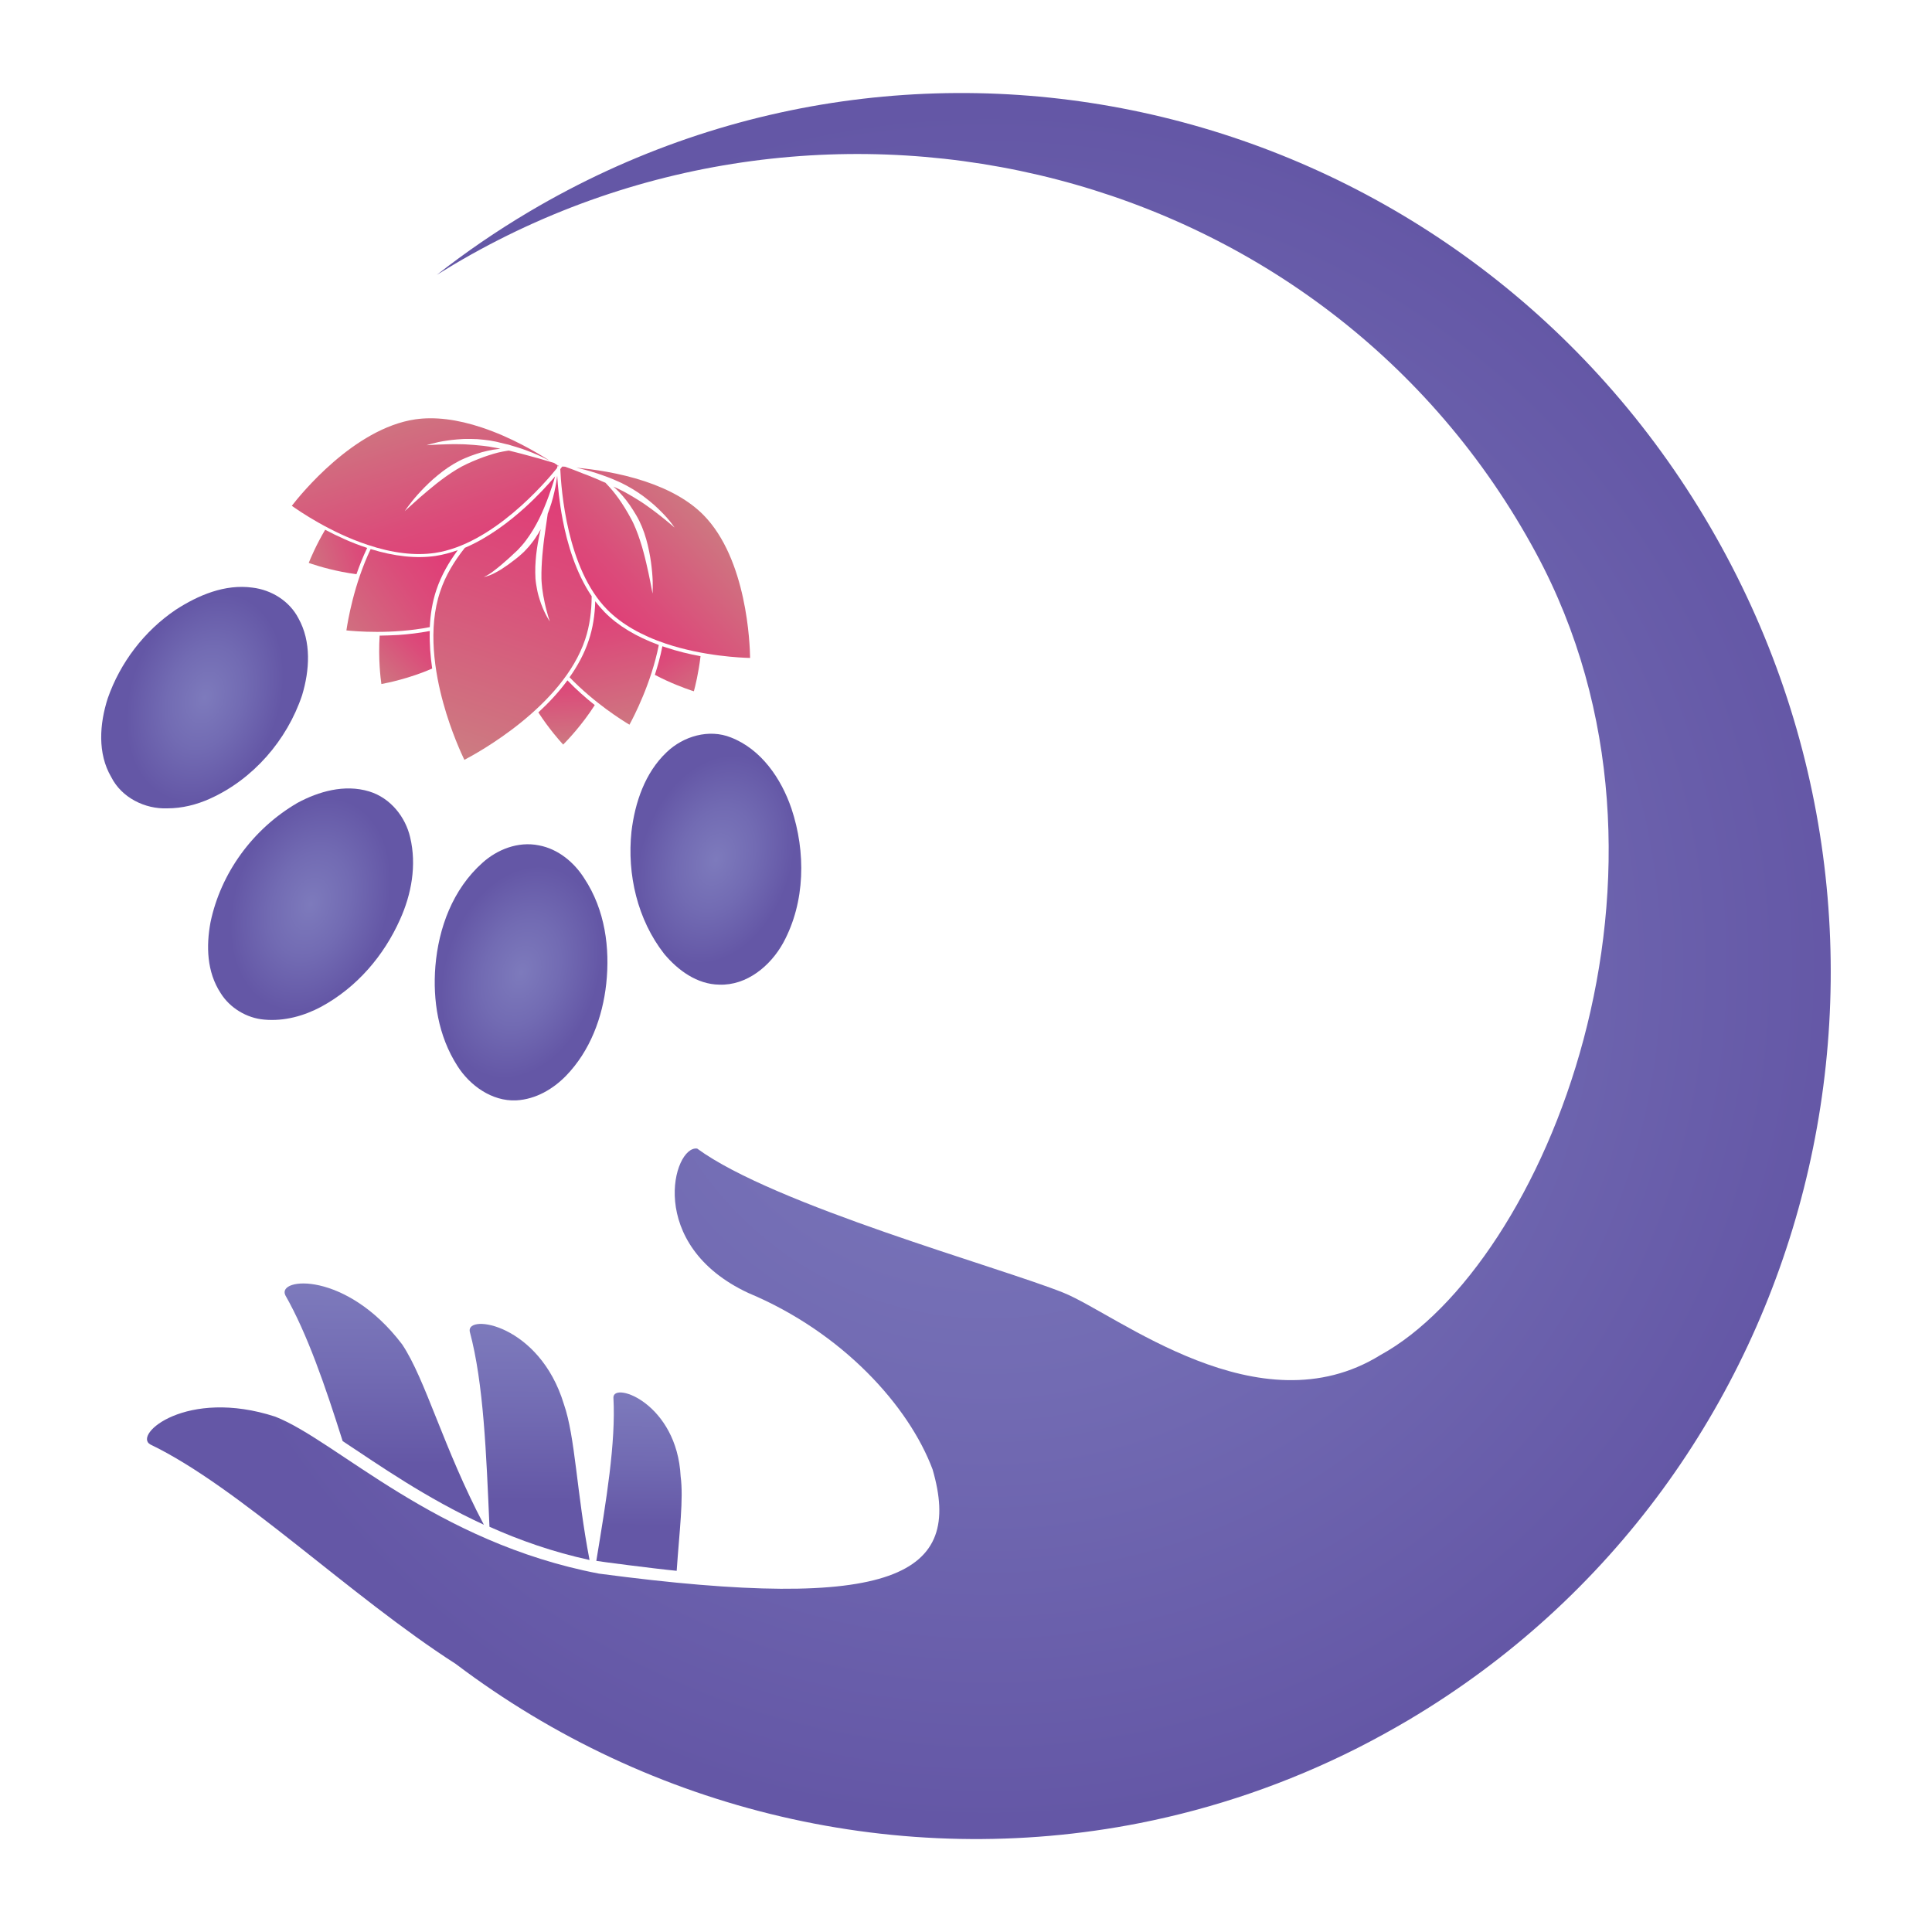 <?xml version="1.0" encoding="utf-8"?>
<!-- Generator: Adobe Illustrator 26.5.0, SVG Export Plug-In . SVG Version: 6.00 Build 0)  -->
<svg version="1.1" id="Layer_1" xmlns="http://www.w3.org/2000/svg" xmlns:xlink="http://www.w3.org/1999/xlink" x="0px" y="0px"
	 viewBox="0 0 2000 2000" style="enable-background:new 0 0 2000 2000;" xml:space="preserve">
<style type="text/css">
	.st0{fill:url(#SVGID_1_);}
	.st1{fill:url(#SVGID_00000129192373471941257690000010046149820106222002_);}
	.st2{fill:url(#SVGID_00000178195393066683030540000000011006827643508413_);}
	.st3{fill:url(#SVGID_00000124876442040765608710000006819528249411978385_);}
	.st4{fill:url(#SVGID_00000170242058864486671180000015894560943118857389_);}
	.st5{fill:url(#SVGID_00000065773077607860490520000007455085626804472448_);}
	.st6{fill:url(#SVGID_00000111151839655847003800000010278288018635862410_);}
	.st7{fill:url(#SVGID_00000158018710509562431370000008813333768306214070_);}
	.st8{fill:url(#SVGID_00000133488120475351749140000013360023968929344144_);}
	.st9{fill:url(#SVGID_00000026157894755227908010000007223831005618779020_);}
	.st10{fill:url(#SVGID_00000150814187147767988970000015222001512592095670_);}
	.st11{fill:url(#SVGID_00000017504067297612625090000004290000147640697994_);}
	.st12{fill:url(#SVGID_00000088108532623757330880000000873166574379336895_);}
	.st13{fill:url(#SVGID_00000157276464107648928210000016631107527410673853_);}
	.st14{fill:url(#SVGID_00000112614979312162139190000004927458595438074251_);}
	.st15{fill:url(#SVGID_00000005951608407333901360000013529239887191065522_);}
	.st16{fill:url(#SVGID_00000123419366528846508950000005571700971345324942_);}
	.st17{fill:url(#SVGID_00000136386937964281126320000017075322020481873566_);}
</style>
<g>
	
		<linearGradient id="SVGID_1_" gradientUnits="userSpaceOnUse" x1="401.008" y1="1582.496" x2="401.008" y2="1334.122" gradientTransform="matrix(1 7.134748e-03 -7.134748e-03 1 7.162 -7.703)">
		<stop  offset="0.25" style="stop-color:#6457A6"/>
		<stop  offset="0.63" style="stop-color:#726BB3"/>
		<stop  offset="0.993" style="stop-color:#7D7ABC"/>
	</linearGradient>
	<path class="st0" d="M500.9,1578.4c-60.1-27.7-107.9-61.3-146.2-86.6c-18.2-57.7-36.7-111.2-59.3-150.9
		c-9.2-18.7,63-25.5,120.9,50.8C440.5,1427.8,459.1,1499.2,500.9,1578.4z"/>
	
		<linearGradient id="SVGID_00000146465563228373281010000011914799203040855996_" gradientUnits="userSpaceOnUse" x1="551.808" y1="1618.3" x2="551.808" y2="1374.682" gradientTransform="matrix(1 7.134748e-03 -7.134748e-03 1 7.162 -7.703)">
		<stop  offset="0.25" style="stop-color:#6457A6"/>
		<stop  offset="0.63" style="stop-color:#726BB3"/>
		<stop  offset="0.993" style="stop-color:#7D7ABC"/>
	</linearGradient>
	<path style="fill:url(#SVGID_00000146465563228373281010000011914799203040855996_);" d="M506.7,1580.5c-3.3-75.4-6-148.4-20.4-202
		c-3.9-19,72.2-8,97.4,75c11.9,34,13.2,92,26.6,161.4C572.2,1606.6,537.8,1594.4,506.7,1580.5z"/>
	
		<linearGradient id="SVGID_00000041296949379011395620000018287207160252950201_" gradientUnits="userSpaceOnUse" x1="665.681" y1="1628.773" x2="665.681" y2="1444.624" gradientTransform="matrix(1 7.134748e-03 -7.134748e-03 1 7.162 -7.703)">
		<stop  offset="0.25" style="stop-color:#6457A6"/>
		<stop  offset="0.63" style="stop-color:#726BB3"/>
		<stop  offset="0.993" style="stop-color:#7D7ABC"/>
	</linearGradient>
	<path style="fill:url(#SVGID_00000041296949379011395620000018287207160252950201_);" d="M700.5,1626.1c-23-2.2-80.5-9.7-83.2-10.3
		c10.3-62.4,20.3-122.4,17.7-169.1c0.1-16.9,65.8,6.4,69.6,81.7C707.7,1551.6,703.3,1585.1,700.5,1626.1z"/>
	
		<radialGradient id="SVGID_00000132057984223775197460000013889241961611554230_" cx="1023.704" cy="1000" r="887.745" gradientUnits="userSpaceOnUse">
		<stop  offset="6.858079e-03" style="stop-color:#7D7ABC"/>
		<stop  offset="0.492" style="stop-color:#726BB3"/>
		<stop  offset="1" style="stop-color:#6457A6"/>
	</radialGradient>
	<path style="fill:url(#SVGID_00000132057984223775197460000013889241961611554230_);" d="M1457.7,1780.8
		c-17.3,10.2-34.8,19.8-52.5,28.8c-72.7,36.7-148.4,62.4-225.1,77.6c-247.8,49-506.2-11.9-708.3-164.7
		c-110-70.6-224.3-183-316.2-227.2c-18.3-10.2,37.6-58.6,129.3-28.8c63.6,24.9,165.2,130,335.1,162.5
		c307.6,40.8,377.1,1.1,345.4-107.9c-24.5-65.4-93-141.7-190.7-182.6c-106.7-49.7-77.8-152.9-53-149.5
		c79.9,58.6,313.1,122.7,379.1,149.2c55.9,22.5,202.4,142.4,328.1,64.6c169.1-92.7,338.3-502.3,161.1-830.4
		C1372.8,169.9,858.4,43.6,470,273.7c-6,3.6-11.9,7.2-17.8,10.8c30-23.5,61.9-45.4,95.5-65.3C971.6-31.9,1519,114,1770.3,545.3
		C2021.6,976.5,1881.7,1529.6,1457.7,1780.8z"/>
	
		<radialGradient id="SVGID_00000122717787580790920970000011233228593665440673_" cx="-222.091" cy="1061.878" r="113.029" gradientTransform="matrix(-0.32 0.947 -0.663 -0.224 1172.612 1454.697)" gradientUnits="userSpaceOnUse">
		<stop  offset="6.858079e-03" style="stop-color:#7D7ABC"/>
		<stop  offset="0.492" style="stop-color:#726BB3"/>
		<stop  offset="1" style="stop-color:#6457A6"/>
	</radialGradient>
	<path style="fill:url(#SVGID_00000122717787580790920970000011233228593665440673_);" d="M534.4,1139.1
		c-25.2,1.2-48.1-15.5-60.8-35.5c-20.1-31.2-25.7-68.4-22.9-103.3c3.3-39.8,18-79.8,48.8-107.2c15-13.5,36.6-22.4,58.3-18
		c20.1,3.7,36.7,17.8,47,34.1c21.7,32.8,26.7,72.3,22.8,109c-3.8,35-16.7,69.7-41.7,95.5C572.7,1127.2,554.8,1138,534.4,1139.1z"/>
	
		<radialGradient id="SVGID_00000124861618088637716890000000167175045237044887_" cx="-3.274" cy="994.029" r="113.215" gradientTransform="matrix(-0.32 0.947 -0.663 -0.224 979.616 1161.783)" gradientUnits="userSpaceOnUse">
		<stop  offset="6.858079e-03" style="stop-color:#7D7ABC"/>
		<stop  offset="0.492" style="stop-color:#726BB3"/>
		<stop  offset="1" style="stop-color:#6457A6"/>
	</radialGradient>
	<path style="fill:url(#SVGID_00000124861618088637716890000000167175045237044887_);" d="M273.6,1055.5
		c-18.3-1.5-35.7-12.2-45.1-27.3c-14.6-22.2-15.1-49.2-10.6-73.4c10.6-50.9,43.7-96.7,90.1-123.7c21.7-11.7,48.6-19.6,74.2-11.8
		c22.3,6.8,37.6,26.7,42.4,47.5c6.9,28.9,1.3,59.1-10.6,85.3c-16.6,37.1-44.4,70-81.7,90.2C314.8,1051.6,294.4,1057.4,273.6,1055.5z
		"/>
	
		<radialGradient id="SVGID_00000011718018149008857220000011583750336897523391_" cx="-319.678" cy="1273.389" r="111.05" gradientTransform="matrix(-0.32 0.947 -0.663 -0.224 1483.173 1477.677)" gradientUnits="userSpaceOnUse">
		<stop  offset="6.858079e-03" style="stop-color:#7D7ABC"/>
		<stop  offset="0.492" style="stop-color:#726BB3"/>
		<stop  offset="1" style="stop-color:#6457A6"/>
	</radialGradient>
	<path style="fill:url(#SVGID_00000011718018149008857220000011583750336897523391_);" d="M744.5,1019.3
		c-22.8-0.3-42.7-14.8-56.9-31.8c-27.7-35.4-38.6-82.3-33.9-126.7c3.6-30.1,14-61,36.5-82.2c17.2-16.5,43.7-24.3,66.4-15.2
		c31.4,12.2,52.1,42.5,62.7,73.6c15,44.9,14.4,96.7-8.4,138.8C797.7,999.9,773,1020.4,744.5,1019.3z"/>
	
		<radialGradient id="SVGID_00000103247161268712492800000016232895273090124206_" cx="209.386" cy="1105.922" r="110.912" gradientTransform="matrix(-0.32 0.947 -0.663 -0.224 1012.307 771.49)" gradientUnits="userSpaceOnUse">
		<stop  offset="6.858079e-03" style="stop-color:#7D7ABC"/>
		<stop  offset="0.492" style="stop-color:#726BB3"/>
		<stop  offset="1" style="stop-color:#6457A6"/>
	</radialGradient>
	<path style="fill:url(#SVGID_00000103247161268712492800000016232895273090124206_);" d="M173.2,836.8c-23.2,0.9-47.3-11.1-58-32.3
		c-14.5-24.6-12.1-55.3-3.7-81.5c12.9-37.1,37.9-69.8,70.3-91.7c23.4-15.2,51.1-26.9,79.5-23c19.6,2.3,38.3,13.8,47.6,31.7
		c13.6,24.3,11.6,54,3.8,79.8c-15.7,46.7-50.8,87-95.6,107.1C203.3,833.1,188.3,836.8,173.2,836.8z"/>
	<g>
		<g>
			
				<linearGradient id="SVGID_00000051383992930870979970000009803028787887574941_" gradientUnits="userSpaceOnUse" x1="-853.075" y1="-632.949" x2="-822.704" y2="-554.261" gradientTransform="matrix(-0.949 -0.316 0.316 -0.949 -20.742 -95.387)">
				<stop  offset="0" style="stop-color:#CC7D82"/>
				<stop  offset="0.129" style="stop-color:#CF7380"/>
				<stop  offset="0.702" style="stop-color:#DB4C7A"/>
				<stop  offset="1" style="stop-color:#E03D77"/>
			</linearGradient>
			<path style="fill:url(#SVGID_00000051383992930870979970000009803028787887574941_);" d="M583,770.8c4.5-4.6,19.4-20.1,32.7-40.9
				c-9.1-7.2-18.9-15.8-28.3-25.6c-9.1,12.4-19.6,23.5-30.1,33.2C568.3,754.4,579.3,766.8,583,770.8z"/>
			
				<linearGradient id="SVGID_00000048488685974402036960000002847412780217333906_" gradientUnits="userSpaceOnUse" x1="-974.371" y1="-547.905" x2="-904.658" y2="-493.377" gradientTransform="matrix(-0.949 -0.316 0.316 -0.949 -20.742 -95.387)">
				<stop  offset="0" style="stop-color:#CC7D82"/>
				<stop  offset="0.129" style="stop-color:#CF7380"/>
				<stop  offset="0.702" style="stop-color:#DB4C7A"/>
				<stop  offset="1" style="stop-color:#E03D77"/>
			</linearGradient>
			<path style="fill:url(#SVGID_00000048488685974402036960000002847412780217333906_);" d="M715.4,714.7c1.2,0.4,2.1,0.7,2.9,0.9
				c1.3-4.8,4.8-18.6,6.9-36.3c-11.4-2.1-24.1-5.1-36.8-9.4c-0.9-0.3-1.8-0.6-2.7-0.9c-2.1,10.7-4.9,20.7-7.8,29.6
				C693.8,707,708.2,712.2,715.4,714.7z"/>
			
				<linearGradient id="SVGID_00000016797414935801028320000016846128057715387553_" gradientUnits="userSpaceOnUse" x1="-641.039" y1="-635.189" x2="-676.938" y2="-559.94" gradientTransform="matrix(-0.949 -0.316 0.316 -0.949 -20.742 -95.387)">
				<stop  offset="0" style="stop-color:#CC7D82"/>
				<stop  offset="0.129" style="stop-color:#CF7380"/>
				<stop  offset="0.702" style="stop-color:#DB4C7A"/>
				<stop  offset="1" style="stop-color:#E03D77"/>
			</linearGradient>
			<path style="fill:url(#SVGID_00000016797414935801028320000016846128057715387553_);" d="M393,658c-1.5,23.7,0.9,43.9,1.8,50.1
				c6.5-1.2,28.8-5.7,52.6-16c-1.8-12.5-2.9-25.7-2.5-38.9c-11.5,2.2-22.5,3.4-32.2,4.1C405.7,657.7,399.1,657.9,393,658z"/>
			
				<linearGradient id="SVGID_00000106864882010779795910000016133257621856279728_" gradientUnits="userSpaceOnUse" x1="-526.275" y1="-542.109" x2="-600.136" y2="-489.647" gradientTransform="matrix(-0.949 -0.316 0.316 -0.949 -20.742 -95.387)">
				<stop  offset="0" style="stop-color:#CC7D82"/>
				<stop  offset="0.129" style="stop-color:#CF7380"/>
				<stop  offset="0.702" style="stop-color:#DB4C7A"/>
				<stop  offset="1" style="stop-color:#E03D77"/>
			</linearGradient>
			<path style="fill:url(#SVGID_00000106864882010779795910000016133257621856279728_);" d="M322.5,583.7c8.1,2.7,25.7,8,46.5,10.7
				c3-8.5,6.6-17.8,11.1-27.2c-0.2-0.1-0.4-0.1-0.6-0.2c-15.8-5.2-30.4-12-42.9-18.6c-9.4,15.9-15.1,29.6-17,34.3
				C320.3,583,321.3,583.3,322.5,583.7z"/>
			
				<linearGradient id="SVGID_00000032641254357759910410000014157919527804941471_" gradientUnits="userSpaceOnUse" x1="-910.165" y1="-600.614" x2="-834.236" y2="-472.916" gradientTransform="matrix(-0.949 -0.316 0.316 -0.949 -20.742 -95.387)">
				<stop  offset="0" style="stop-color:#CC7D82"/>
				<stop  offset="0.129" style="stop-color:#CF7380"/>
				<stop  offset="0.702" style="stop-color:#DB4C7A"/>
				<stop  offset="1" style="stop-color:#E03D77"/>
			</linearGradient>
			<path style="fill:url(#SVGID_00000032641254357759910410000014157919527804941471_);" d="M609.4,663
				c-4.5,13.6-11.5,26.4-19.8,38.1c25.8,26.8,54.8,44.8,62,49.1c4.3-7.9,22.5-42.6,30.4-82.5c-23.4-8.6-42.2-19.9-56-33.9
				c-3.5-3.6-6.8-7.4-9.8-11.4C615.8,636.3,613.8,650.1,609.4,663z"/>
			
				<linearGradient id="SVGID_00000167397515176620090070000009239772048079691661_" gradientUnits="userSpaceOnUse" x1="-577.755" y1="-611.102" x2="-668.179" y2="-484.785" gradientTransform="matrix(-0.949 -0.316 0.316 -0.949 -20.742 -95.387)">
				<stop  offset="0" style="stop-color:#CC7D82"/>
				<stop  offset="0.129" style="stop-color:#CF7380"/>
				<stop  offset="0.702" style="stop-color:#DB4C7A"/>
				<stop  offset="1" style="stop-color:#E03D77"/>
			</linearGradient>
			<path style="fill:url(#SVGID_00000167397515176620090070000009239772048079691661_);" d="M358.6,652.6c8.8,0.9,46.9,4.3,86.3-3.4
				c0.6-13.1,2.7-26.3,6.9-38.7c4.9-14.7,12.8-28.4,22.1-41c-7.5,2.7-15.2,4.8-23,6c-20,2.9-42.5,0.5-67.2-7.1
				C366.2,605.1,359.9,643.7,358.6,652.6z"/>
			
				<linearGradient id="SVGID_00000057143779682623031390000002243429936655014294_" gradientUnits="userSpaceOnUse" x1="-754.626" y1="-678.195" x2="-754.626" y2="-387.201" gradientTransform="matrix(-0.949 -0.316 0.316 -0.949 -20.742 -95.387)">
				<stop  offset="0" style="stop-color:#CC7D82"/>
				<stop  offset="0.129" style="stop-color:#CF7380"/>
				<stop  offset="0.702" style="stop-color:#DB4C7A"/>
				<stop  offset="1" style="stop-color:#E03D77"/>
			</linearGradient>
			<path style="fill:url(#SVGID_00000057143779682623031390000002243429936655014294_);" d="M459,728.2
				c8.1,29.3,18.7,52.1,21.7,58.4c13.4-7,101.9-55.2,125.1-124.8c4.7-14.1,6.6-29.2,6.7-44.6c-16.6-24.5-25.4-55.2-29.9-78.6
				c-3.7-19-5.2-35.9-5.8-46.3c-0.1,0.8-0.2,1.5-0.3,2.4c-0.4,2.8-0.8,5.9-1.5,9.3c-0.7,3.4-1.5,7.1-2.5,10.9c-1,3.8-2.2,7.9-3.7,12
				c-0.6,1.6-1.2,3.3-1.8,4.9c-0.3,1.7-0.5,3.6-0.8,5.6c-0.4,3-0.9,6.2-1.4,9.6c-0.5,3.4-1,7-1.5,10.7c-0.5,3.7-0.9,7.6-1.3,11.5
				c-0.4,3.9-0.8,7.9-1,11.8c-0.3,4-0.4,7.9-0.5,11.8c0,1,0,1.9,0,2.9c0,0.9,0,1.9,0,2.8c0,1,0.1,1.9,0.1,2.9
				c0.1,0.9,0.1,1.8,0.2,2.7c0.3,3.7,0.7,7.2,1.3,10.5c0.1,0.8,0.3,1.7,0.4,2.5c0.1,0.8,0.3,1.6,0.5,2.4c0.3,1.6,0.6,3.1,0.9,4.6
				c0.6,2.9,1.3,5.6,1.9,7.9c0.6,2.4,1.2,4.4,1.7,6.1c0.5,1.7,0.9,3,1.2,3.9c0.3,0.9,0.5,1.4,0.5,1.4s-1.2-1.7-2.9-4.8
				c-0.9-1.6-1.9-3.5-2.9-5.7c-1.1-2.3-2.1-4.8-3.2-7.7c-1-2.9-2.1-6.1-3-9.5c-0.5-1.7-0.8-3.5-1.2-5.3c-0.3-1.8-0.7-3.7-1-5.6
				c-0.1-1-0.3-1.9-0.4-3c-0.1-1-0.2-1.9-0.3-2.9c-0.1-2-0.2-4.1-0.2-6.1c-0.1-4.1,0.1-8.2,0.4-12.3c0.3-4.1,0.7-8.1,1.3-12.1
				c0.6-4,1.2-7.9,2-11.6c0.6-3.1,1.3-6.1,2-9c-0.7,1.3-1.5,2.6-2.2,3.9c-2.4,4-5.1,7.9-8,11.5c-1.4,1.8-2.9,3.6-4.5,5.2
				c-1.5,1.7-3.1,3.3-4.8,4.8c-0.8,0.8-1.6,1.4-2.5,2.2c-0.8,0.7-1.6,1.3-2.4,2c-0.8,0.6-1.6,1.3-2.4,1.9c-0.8,0.6-1.6,1.2-2.4,1.8
				c-3.1,2.5-6.2,4.6-9.1,6.5c-1.4,1-2.8,1.9-4.2,2.7c-1.4,0.8-2.7,1.5-3.9,2.2c-2.5,1.4-4.7,2.4-6.6,3.1c-1.9,0.7-3.5,1.1-4.5,1.4
				c-1.1,0.2-1.7,0.2-1.7,0.2s0.6-0.1,1.5-0.5c1-0.4,2.4-1.2,4-2.2c1.7-1,3.6-2.4,5.8-4.1c2.2-1.7,4.6-3.6,7.2-5.8
				c1.3-1.1,2.6-2.2,4-3.5c0.7-0.6,1.4-1.2,2.1-1.8c0.7-0.6,1.4-1.3,2.1-1.9c0.7-0.6,1.4-1.3,2.2-2c0.7-0.7,1.5-1.4,2.2-2.1
				c0.7-0.7,1.5-1.4,2.3-2.1c0.7-0.7,1.5-1.4,2.2-2.1c2.9-3,5.7-6.2,8.3-9.7c2.6-3.5,5.1-7.2,7.4-11c2.3-3.8,4.4-7.7,6.4-11.7
				c1.9-3.9,3.7-7.9,5.3-11.8c1.6-3.9,3.1-7.7,4.4-11.3c1.3-3.6,2.5-7.1,3.6-10.4c1-3.2,2-6.2,2.7-8.9c0.1-0.4,0.2-0.8,0.4-1.2
				c-7,8.2-18,20.3-31.5,32.5c-15.8,14.3-37.6,31.1-62,41.5c-10.9,13.7-20.1,28.8-25.4,44.9C442.5,650.7,450.2,696.6,459,728.2z"/>
			
				<linearGradient id="SVGID_00000174597118028953763690000014703244412323607472_" gradientUnits="userSpaceOnUse" x1="-916.839" y1="-351.264" x2="-838.845" y2="-493.446" gradientTransform="matrix(-0.949 -0.316 0.316 -0.949 -20.742 -95.387)">
				<stop  offset="0" style="stop-color:#CC7D82"/>
				<stop  offset="0.129" style="stop-color:#CF7380"/>
				<stop  offset="0.702" style="stop-color:#DB4C7A"/>
				<stop  offset="1" style="stop-color:#E03D77"/>
			</linearGradient>
			<path style="fill:url(#SVGID_00000174597118028953763690000014703244412323607472_);" d="M628.7,631.2
				c14.6,14.7,35.1,26.6,60.8,35.2c38.8,12.9,78,14.5,87,14.7c-0.2-14.1-3.2-102.5-48.5-148.2c-14.3-14.4-34.5-26-60.3-34.6l0,0
				c-26.8-8.9-53.9-12.6-71.2-14.1c1.6,0.3,3.2,0.7,5,1.1c3.1,0.8,6.6,1.6,10.1,2.7c3.5,1.1,7.3,2.2,11.1,3.6
				c1.9,0.7,3.9,1.4,5.8,2.1c1,0.4,2,0.7,2.9,1.1c1,0.4,1.9,0.8,2.9,1.2c1.9,0.8,3.9,1.7,5.8,2.5l1.5,0.7l0.7,0.3l0.2,0.1l0.3,0.1
				l0.4,0.2l2.9,1.5c1,0.5,2,1,2.9,1.5c1,0.5,1.9,1.1,2.8,1.6c0.9,0.5,1.9,1.1,2.8,1.6c0.9,0.6,1.8,1.1,2.7,1.7
				c0.9,0.6,1.8,1.1,2.7,1.7c0.9,0.6,1.7,1.2,2.6,1.8c0.9,0.6,1.7,1.2,2.6,1.8c0.8,0.6,1.6,1.2,2.5,1.9c1.6,1.2,3.2,2.5,4.7,3.7
				c1.5,1.2,3,2.5,4.4,3.7c2.8,2.5,5.3,4.9,7.6,7.2c4.6,4.6,8.1,8.7,10.4,11.7c1.2,1.5,2,2.7,2.6,3.5c0.6,0.8,0.9,1.3,0.9,1.3
				s-1.6-1.4-4.5-3.8c-1.4-1.2-3.2-2.7-5.2-4.3c-2-1.6-4.3-3.5-6.8-5.4c-1.3-1-2.6-2-3.9-3c-1.4-1-2.8-2.1-4.3-3.2
				c-1.5-1.1-3-2.2-4.5-3.2c-0.8-0.5-1.6-1.1-2.4-1.7c-0.8-0.5-1.6-1.1-2.4-1.6c-0.8-0.5-1.7-1.1-2.5-1.6c-0.8-0.5-1.7-1.1-2.6-1.6
				c-0.9-0.5-1.7-1.1-2.6-1.6c-0.9-0.5-1.8-1-2.7-1.6c-0.9-0.5-1.8-1.1-2.7-1.6c-0.9-0.5-1.8-1-2.7-1.5c-0.9-0.5-1.8-1-2.7-1.5
				c-0.9-0.5-1.9-0.9-2.8-1.4l-2.8-1.4l-0.4-0.2l0,0c0,0,0,0,0,0l0,0l-0.2-0.1l-0.7-0.3l-1.5-0.7c-0.8-0.4-1.6-0.7-2.4-1.1
				c0.7,0.6,1.5,1.3,2.2,2c1.2,1.1,2.4,2.4,3.7,3.6c1.2,1.3,2.4,2.7,3.7,4.1c1.2,1.5,2.5,3,3.7,4.5c1.2,1.6,2.4,3.2,3.6,4.9
				c1.2,1.7,2.4,3.5,3.5,5.3c1.1,1.8,2.2,3.6,3.3,5.4c2.3,3.9,4.2,7.9,5.9,12c1.7,4.1,3.1,8.3,4.3,12.5c1.2,4.2,2.2,8.3,3,12.4
				c1.7,8.1,2.6,15.7,3.2,22.2c0.6,6.5,0.7,12,0.6,15.8c0,1.9-0.1,3.4-0.1,4.4c0,1-0.1,1.6-0.1,1.6s-0.4-2.1-1.1-5.9
				c-0.4-1.9-0.8-4.1-1.3-6.7c-0.5-2.6-1.1-5.5-1.8-8.7c-1.4-6.3-3-13.7-5.1-21.4c-1-3.9-2.2-7.8-3.5-11.8c-1.3-4-2.7-8-4.3-11.9
				c-1.6-3.9-3.3-7.8-5.3-11.3c-1-1.9-2.1-3.7-3.1-5.6c-1.1-1.7-2.1-3.5-3.1-5.2c-1.1-1.7-2.1-3.3-3.2-5c-1.1-1.6-2.1-3.1-3.2-4.7
				c-1.1-1.5-2.1-2.9-3.2-4.3c-1.1-1.3-2.1-2.7-3.1-3.9c-2.1-2.4-4-4.7-5.8-6.5c-0.5-0.5-0.9-0.9-1.3-1.4c-0.2-0.1-0.3-0.3-0.4-0.4
				c-2.2-0.9-4.4-1.8-6.5-2.8c-3.6-1.6-7.2-3-10.6-4.4c-0.8-0.4-1.7-0.7-2.5-1c-0.8-0.3-1.7-0.6-2.5-0.9c-1.6-0.6-3.2-1.2-4.6-1.8
				c-0.7-0.3-1.5-0.6-2.2-0.9c-0.7-0.3-1.4-0.5-2.1-0.8c-1.4-0.5-2.7-1-3.9-1.5c-2.4-0.9-4.6-1.7-6.3-2.3c-0.2-0.1-0.4-0.1-0.6-0.2
				c-1.1-0.1-2.1-0.1-2.9-0.1c-0.4,0.5-1,1.4-2,2.6C581,506.1,586.6,588.7,628.7,631.2z"/>
			
				<linearGradient id="SVGID_00000096776775387248777330000007742189939246665647_" gradientUnits="userSpaceOnUse" x1="-570.101" y1="-344.098" x2="-679.844" y2="-495.944" gradientTransform="matrix(-0.949 -0.316 0.316 -0.949 -20.742 -95.387)">
				<stop  offset="0" style="stop-color:#CC7D82"/>
				<stop  offset="0.129" style="stop-color:#CF7380"/>
				<stop  offset="0.702" style="stop-color:#DB4C7A"/>
				<stop  offset="1" style="stop-color:#E03D77"/>
			</linearGradient>
			<path style="fill:url(#SVGID_00000096776775387248777330000007742189939246665647_);" d="M577.4,481.8c-0.9-0.7-2.2-1.5-3.7-2.5
				c-1-0.3-2.4-0.7-4.3-1.3c-1.8-0.5-4-1.2-6.5-1.9c-1.3-0.4-2.6-0.8-4-1.2c-0.7-0.2-1.4-0.4-2.1-0.6c-0.7-0.2-1.5-0.4-2.3-0.6
				c-1.5-0.4-3.1-0.9-4.8-1.3c-0.8-0.2-1.7-0.5-2.5-0.7c-0.9-0.2-1.7-0.4-2.6-0.7c-3.5-0.9-7.2-2-11.1-2.9c-2.3-0.5-4.5-1.1-6.8-1.7
				c-0.2,0-0.4,0-0.6,0.1c-0.6,0.1-1.2,0.2-1.9,0.3c-2.6,0.4-5.5,1-8.6,1.7c-1.5,0.4-3.2,0.8-4.8,1.3c-1.7,0.5-3.4,1-5.1,1.6
				c-1.7,0.6-3.5,1.2-5.3,1.8c-1.8,0.7-3.6,1.4-5.5,2.1c-1.8,0.8-3.7,1.5-5.6,2.3c-1.9,0.9-3.8,1.7-5.8,2.6c-3.7,1.7-7.4,3.7-11,5.9
				c-3.6,2.2-7.1,4.5-10.6,7c-3.4,2.4-6.7,4.9-9.9,7.4c-6.3,5-12,9.9-16.9,14.1c-2.4,2.1-4.7,4.1-6.6,5.9c-2,1.8-3.7,3.3-5.1,4.6
				c-2.8,2.6-4.4,4-4.4,4s0.3-0.5,0.9-1.3c0.6-0.8,1.4-2.1,2.6-3.6c2.3-3.1,5.6-7.4,10-12.3c4.4-4.9,9.7-10.4,15.9-15.9
				c3.1-2.7,6.4-5.4,9.9-8.1c3.5-2.6,7.1-5.1,11-7.4c3.8-2.3,7.8-4.4,11.9-6.1c2-0.8,3.9-1.6,5.9-2.4c2-0.7,4-1.4,6-2.1
				c2-0.6,3.9-1.2,5.8-1.8c1.9-0.5,3.8-1,5.7-1.4c1.9-0.4,3.7-0.7,5.4-1.1c1.8-0.2,3.5-0.5,5.1-0.7c1-0.1,2-0.2,2.9-0.3
				c-0.8-0.2-1.7-0.4-2.5-0.6l-1.6-0.3l-0.8-0.2l-0.2,0l-0.1,0c0.1,0,0,0,0,0l0,0l-0.4-0.1l-3.1-0.5c-1-0.2-2-0.4-3.1-0.6
				c-1-0.1-2.1-0.3-3.1-0.4c-1-0.2-2.1-0.3-3.1-0.4c-1-0.1-2.1-0.2-3.1-0.3c-1-0.1-2-0.2-3.1-0.3c-1-0.1-2-0.2-3.1-0.3
				c-1-0.1-2-0.2-3-0.2c-1-0.1-2-0.1-3-0.2c-1,0-2-0.1-2.9-0.2c-1,0-1.9-0.1-2.9-0.1c-1.9-0.1-3.8-0.1-5.6-0.1c-1.8-0.1-3.6,0-5.3,0
				c-1.7,0-3.4,0-5,0.1c-3.2,0.1-6.1,0.2-8.7,0.3c-2.6,0.1-4.9,0.2-6.7,0.3c-3.8,0.2-5.9,0.4-5.9,0.4s0.5-0.2,1.5-0.5
				c1-0.3,2.4-0.7,4.2-1.2c3.6-1,8.9-2.2,15.3-3.1c3.2-0.5,6.7-0.9,10.4-1.2c1.9-0.2,3.8-0.3,5.7-0.4c2-0.1,4-0.2,6-0.1
				c1,0,2,0,3.1,0c1,0,2.1,0.1,3.1,0.1c1,0,2.1,0.1,3.2,0.1c1.1,0.1,2.1,0.2,3.2,0.3c1.1,0.1,2.1,0.2,3.2,0.3
				c1.1,0.1,2.2,0.3,3.2,0.4c1.1,0.1,2.2,0.3,3.2,0.4c1.1,0.2,2.2,0.4,3.2,0.6l3.2,0.6l0.4,0.1l0.3,0.1l0.2,0l0.8,0.2l1.6,0.4
				c2.1,0.5,4.1,1,6.2,1.5c1,0.2,2,0.5,3.1,0.7c1,0.2,2,0.6,3,0.9c2,0.6,4,1.2,6,1.8c3.9,1.1,7.6,2.5,11.1,3.8
				c3.5,1.2,6.7,2.7,9.7,3.9c3,1.2,5.6,2.6,8,3.7c2.1,1,3.9,2,5.5,2.8c-13.9-8.9-40.3-24.5-70.4-34.5c-25.7-8.6-49-11.4-69-8.5
				c-63.7,9.4-119.2,78.3-127.8,89.5c7.3,5.2,39.5,27.5,78.4,40.4c25.7,8.6,49.2,11.4,69.7,8.4c59.6-8.8,114.3-72.8,126.4-87.8
				c0.1-0.5,0.2-0.9,0.3-1.2C577.3,482.3,577.4,482,577.4,481.8z"/>
			
				<linearGradient id="SVGID_00000083048025784657733310000003213422000936829077_" gradientUnits="userSpaceOnUse" x1="-750.837" y1="-359.006" x2="-750.176" y2="-359.006" gradientTransform="matrix(-0.949 -0.316 0.316 -0.949 -20.742 -95.387)">
				<stop  offset="0" style="stop-color:#CC7D82"/>
				<stop  offset="0.129" style="stop-color:#CF7380"/>
				<stop  offset="0.702" style="stop-color:#DB4C7A"/>
				<stop  offset="1" style="stop-color:#E03D77"/>
			</linearGradient>
			<path style="fill:url(#SVGID_00000083048025784657733310000003213422000936829077_);" d="M577.6,482.7c0,0.1,0,0.2,0,0.3
				c0.2-0.3,0.4-0.5,0.6-0.8c-0.2-0.1-0.4-0.3-0.6-0.4C577.6,482.1,577.6,482.4,577.6,482.7z"/>
		</g>
	</g>
</g>
</svg>
